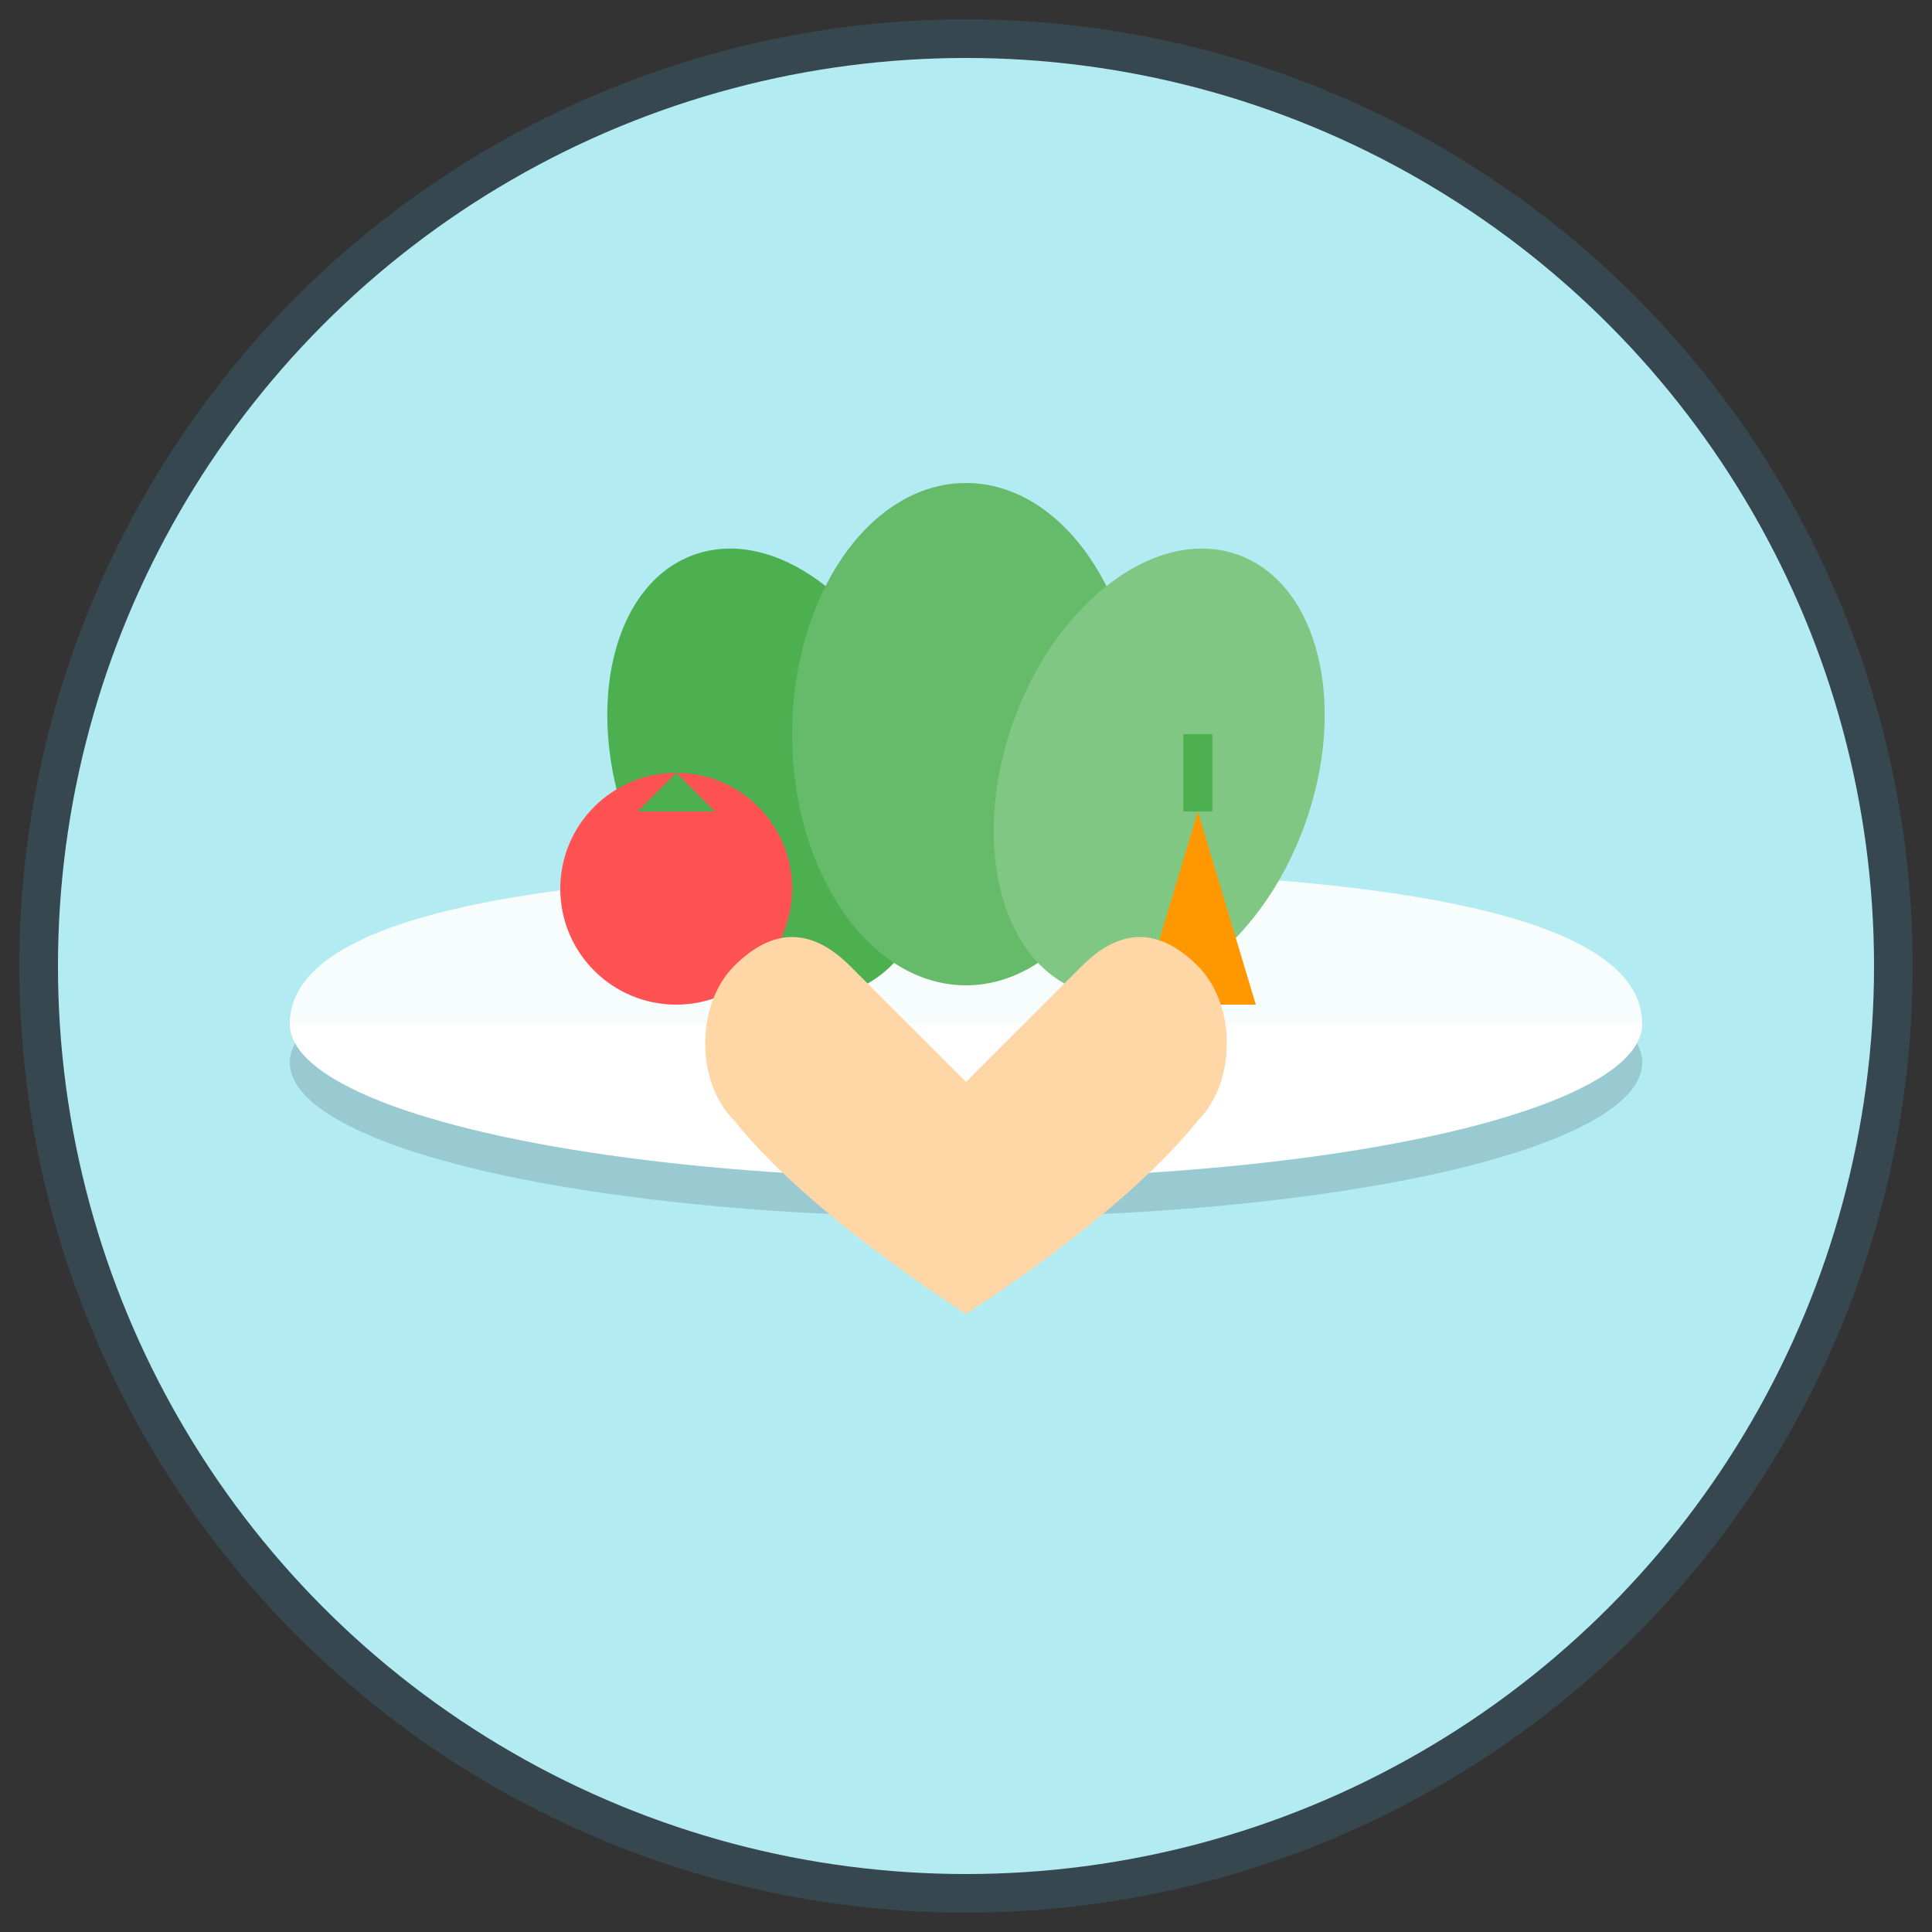 <svg xmlns="http://www.w3.org/2000/svg" viewBox="0 0 100 100">
  <rect x="0" y="0" width="100" height="100" fill="#333333" stroke="none"/>
  <!-- Фон -->
  <circle cx="50" cy="50" r="48" fill="#B2EBF2"/>
  
  <!-- Тарілка -->
  <ellipse cx="50" cy="55" rx="35" ry="8" fill="#37474F" opacity="0.2"/>
  <ellipse cx="50" cy="53" rx="35" ry="8" fill="#FFFFFF"/>
  <path d="M 15 53 Q 15 45 50 45 Q 85 45 85 53" fill="#F7FDFD"/>
  
  <!-- Здорова їжа (листя/салат) -->
  <ellipse cx="40" cy="40" rx="8" ry="12" fill="#4CAF50" transform="rotate(-20 40 40)"/>
  <ellipse cx="50" cy="38" rx="9" ry="13" fill="#66BB6A"/>
  <ellipse cx="60" cy="40" rx="8" ry="12" fill="#81C784" transform="rotate(20 60 40)"/>
  
  <!-- Помідор -->
  <circle cx="35" cy="46" r="6" fill="#FF5252"/>
  <path d="M 35 40 L 33 42 L 37 42 Z" fill="#4CAF50"/>
  
  <!-- Морква -->
  <path d="M 62 42 L 65 52 L 59 52 Z" fill="#FF9800"/>
  <line x1="62" y1="42" x2="62" y2="38" stroke="#4CAF50" stroke-width="1.5"/>
  
  <!-- Серце (символ здоров'я) -->
  <path d="M 50 68 C 50 68 42 63 38 58 C 36 56 36 52 38 50 C 40 48 42 48 44 50 C 46 52 50 56 50 56 C 50 56 54 52 56 50 C 58 48 60 48 62 50 C 64 52 64 56 62 58 C 58 63 50 68 50 68 Z" fill="#FFD6A5"/>
  
  <!-- Обведення -->
  <circle cx="50" cy="50" r="48" fill="none" stroke="#37474F" stroke-width="2"/>
</svg>